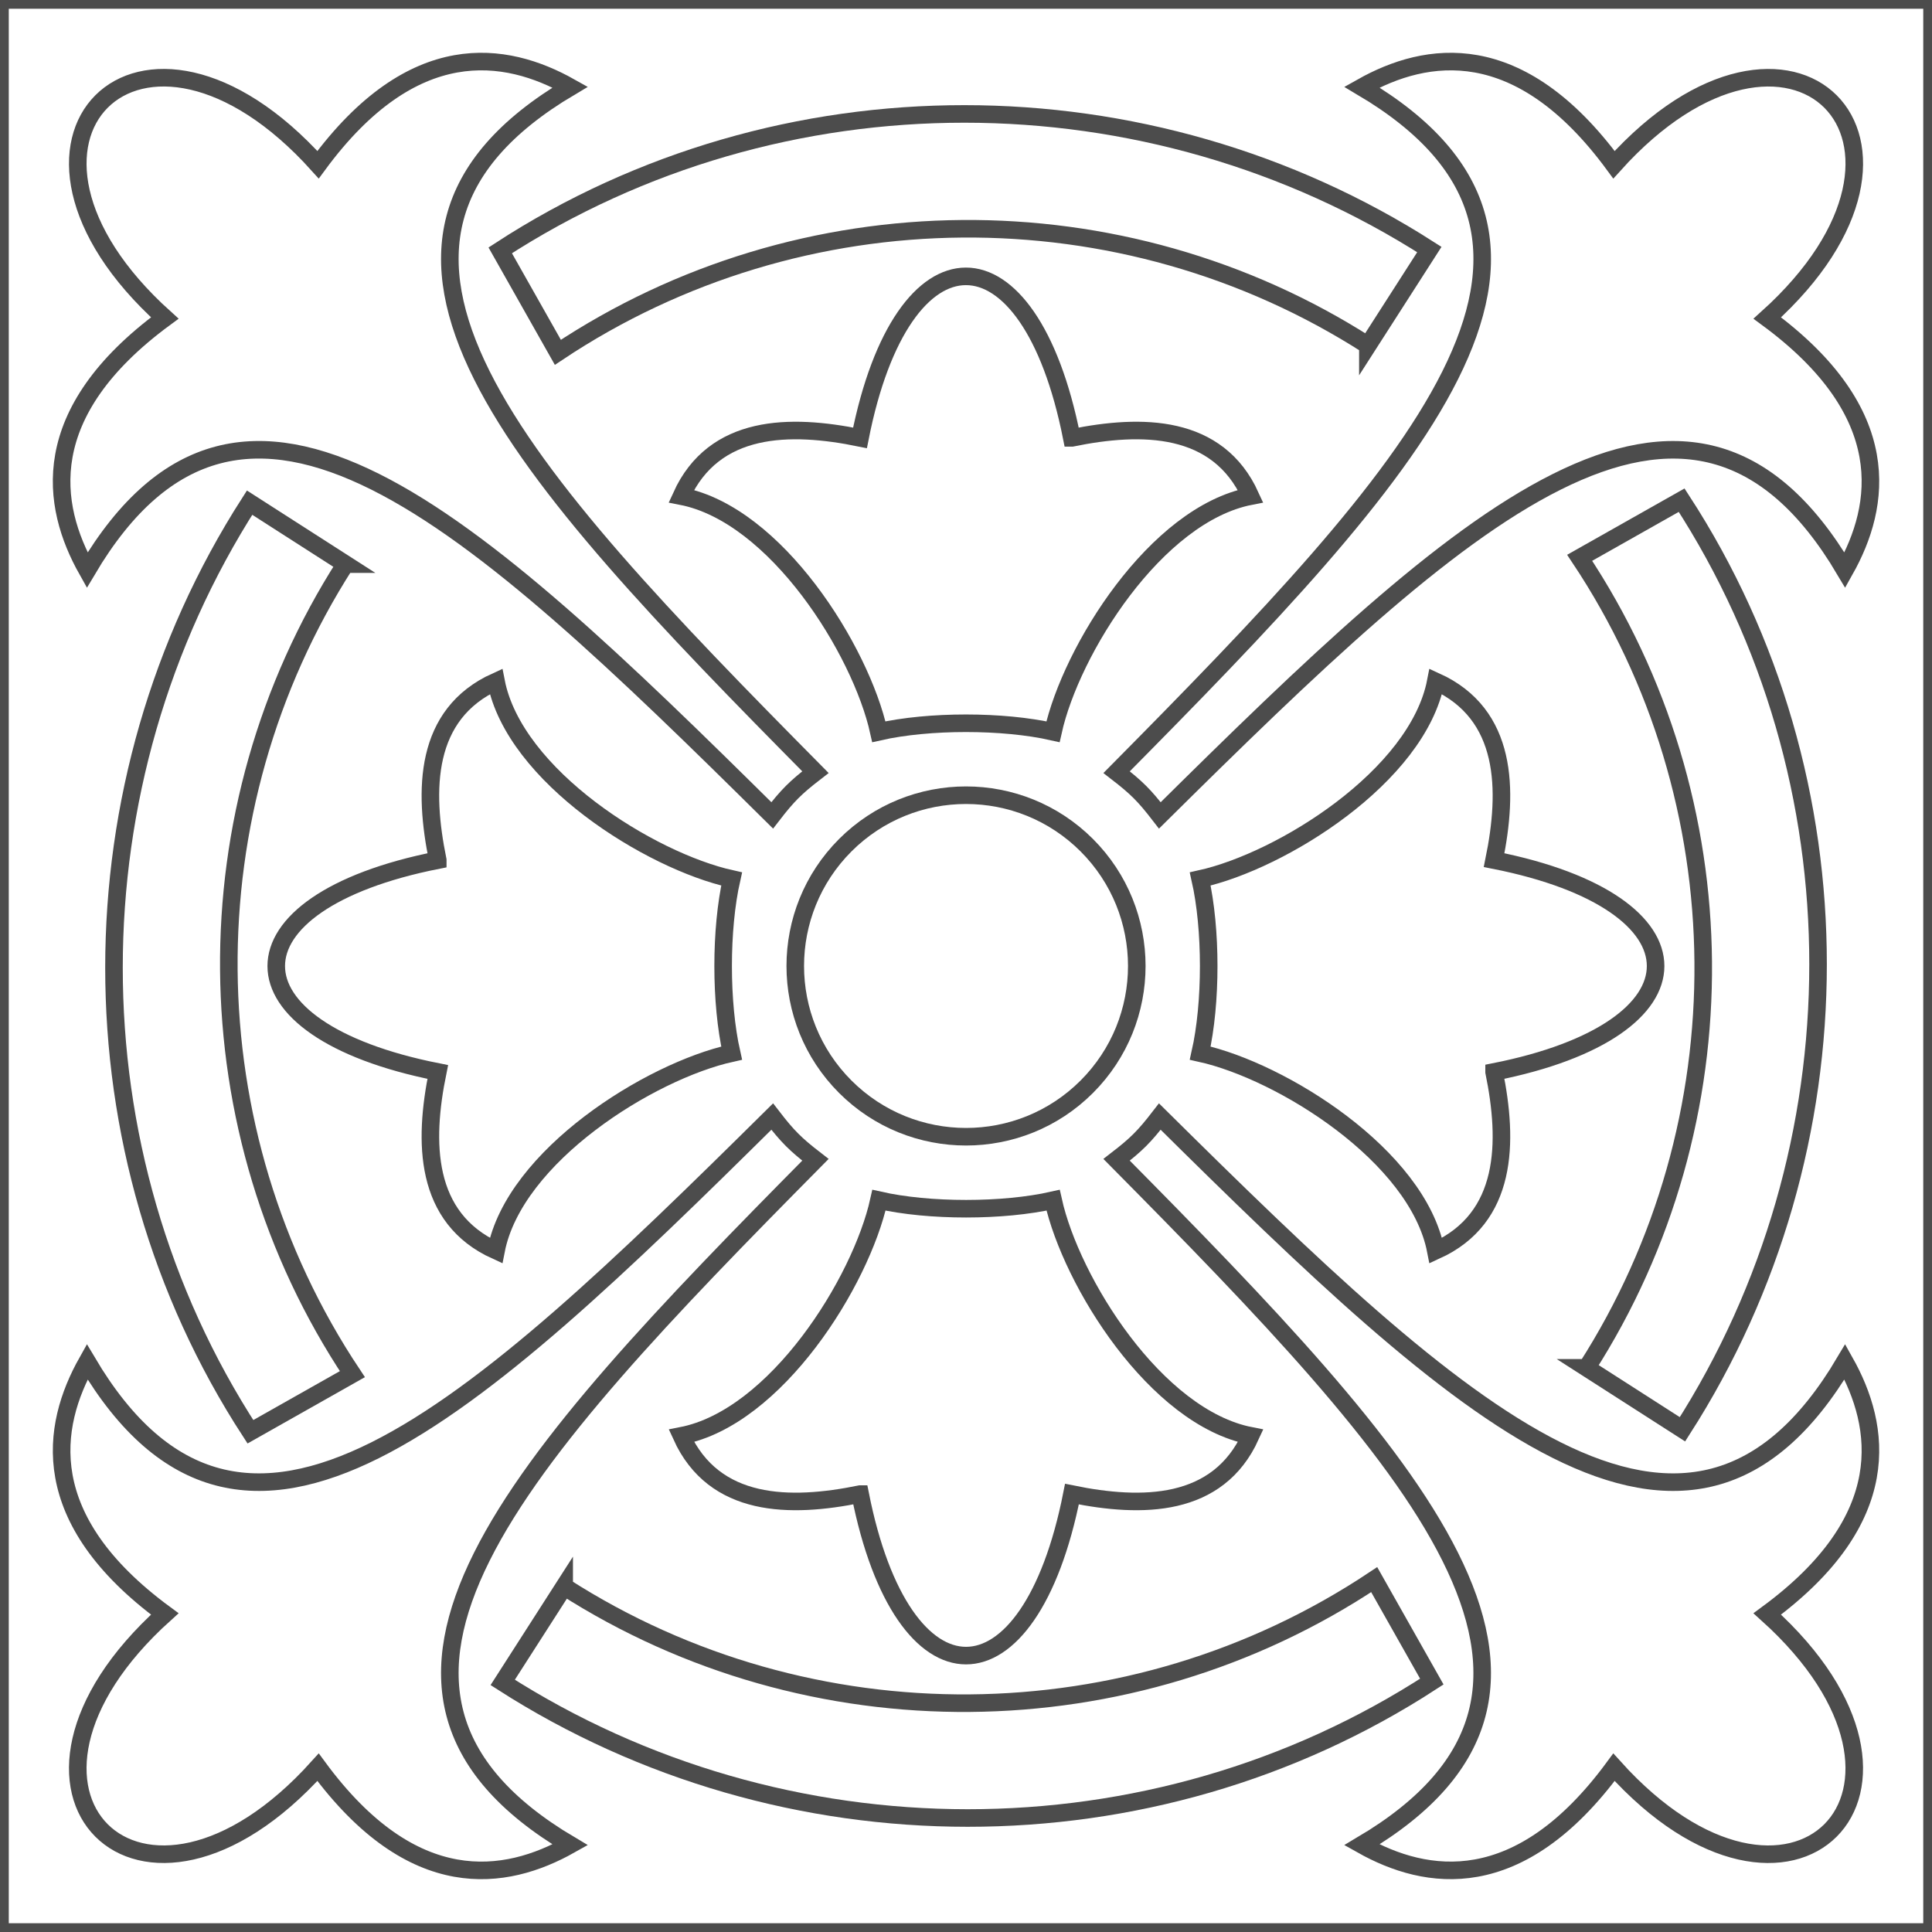 <?xml version="1.0" encoding="UTF-8"?>
<!DOCTYPE svg PUBLIC "-//W3C//DTD SVG 1.1//EN" "http://www.w3.org/Graphics/SVG/1.1/DTD/svg11.dtd">
<!-- Creator: CorelDRAW -->
<svg xmlns="http://www.w3.org/2000/svg" xml:space="preserve" width="110px" height="110px" style="shape-rendering:geometricPrecision; text-rendering:geometricPrecision; image-rendering:optimizeQuality; fill-rule:evenodd; clip-rule:evenodd"
viewBox="0 0 110 110"
 xmlns:xlink="http://www.w3.org/1999/xlink">
 <rect x="0" y="0" width="110" height="110" fill="#808080" stroke="none"/>
 <defs>
  <style type="text/css">
   <![CDATA[
    .str0 {stroke:#4C4C4C;stroke-width:1}
    .fil0 {fill:white}
   ]]>
  </style>
 </defs>
 <g id="Capa_x0020_1">
  <g id="_302003224">
   <polygon id="_294083168" class="fil0 str0" points="110.002,110 0,110 0,-0.002 110.002,-0.002 "/>
   <path id="_293445832" class="fil0 str0" d="M32.122 90.335c14.006,8.981 32.239,8.848 46.119,-0.398l3.281 5.806c-15.96,10.382 -36.888,10.315 -52.9,0.047l3.5 -5.456z"/>
   <path id="_303422736" class="fil0 str0" d="M90.338 77.878c8.981,-14.006 8.848,-32.239 -0.398,-46.119l5.806 -3.281c10.382,15.96 10.315,36.888 0.047,52.9l-5.456 -3.5z"/>
   <path id="_303417472" class="fil0 str0" d="M77.881 19.662c-14.006,-8.981 -32.239,-8.848 -46.119,0.398l-3.281 -5.806c15.96,-10.382 36.888,-10.315 52.9,-0.047l-3.5 5.456z"/>
   <path id="_303411368" class="fil0 str0" d="M19.665 32.119c-8.981,14.006 -8.848,32.239 0.398,46.119l-5.806 3.281c-10.382,-15.96 -10.315,-36.888 -0.047,-52.9l5.456 3.5z"/>
   <path id="_303476160" class="fil0 str0" d="M100.621 18.107c7.357,5.413 6.483,10.684 4.419,14.355 -8.906,-15.042 -21.837,-3.027 -39.004,13.964 -0.88,-1.14 -1.322,-1.582 -2.461,-2.461 16.992,-17.168 29.006,-30.099 13.964,-39.004 3.671,-2.065 8.942,-2.939 14.355,4.419 10.064,-11.173 19.901,-1.337 8.727,8.727z"/>
   <path id="_303471288" class="fil0 str0" d="M18.109 9.379c5.413,-7.357 10.684,-6.483 14.355,-4.419 -15.042,8.906 -3.027,21.837 13.964,39.004 -1.14,0.88 -1.582,1.322 -2.461,2.461 -17.168,-16.992 -30.099,-29.006 -39.004,-13.964 -2.065,-3.671 -2.939,-8.942 4.419,-14.355 -11.173,-10.064 -1.337,-19.901 8.727,-8.727z"/>
   <path id="_303467704" class="fil0 str0" d="M9.382 91.891c-7.357,-5.413 -6.483,-10.684 -4.419,-14.355 8.906,15.042 21.837,3.027 39.004,-13.964 0.88,1.14 1.322,1.582 2.461,2.461 -16.992,17.168 -29.006,30.099 -13.964,39.004 -3.671,2.065 -8.942,2.939 -14.355,-4.419 -10.064,11.173 -19.901,1.337 -8.727,-8.727z"/>
   <path id="_303463056" class="fil0 str0" d="M91.893 100.618c-5.413,7.357 -10.684,6.483 -14.355,4.419 15.042,-8.906 3.027,-21.837 -13.964,-39.004 1.14,-0.88 1.582,-1.322 2.461,-2.461 17.168,16.992 30.099,29.006 39.004,13.964 2.065,3.671 2.939,8.942 -4.419,14.355 11.173,10.064 1.337,19.901 -8.727,8.727z"/>
   <path id="_303449112" class="fil0 str0" d="M48.972 85.068c-3.989,0.815 -8.309,0.785 -10.175,-3.318 5.389,-1.045 10.217,-8.754 11.248,-13.415 2.851,0.646 7.064,0.646 9.915,0 1.031,4.661 5.857,12.37 11.247,13.415 -1.866,4.103 -6.186,4.133 -10.175,3.318 -2.421,12.26 -9.637,12.261 -12.059,0z"/>
   <path id="_301989168" class="fil0 str0" d="M85.068 61.032c0.815,3.99 0.785,8.31 -3.319,10.175 -1.044,-5.389 -8.754,-10.216 -13.414,-11.247 0.645,-2.851 0.645,-7.064 0,-9.915 4.66,-1.031 12.37,-5.858 13.414,-11.248 4.104,1.866 4.134,6.187 3.319,10.175 12.26,2.422 12.261,9.638 0,12.059z"/>
   <path id="_301984632" class="fil0 str0" d="M61.026 24.93c3.989,-0.815 8.309,-0.785 10.174,3.319 -5.388,1.044 -10.216,8.754 -11.247,13.414 -2.851,-0.645 -7.064,-0.645 -9.915,0 -1.031,-4.66 -5.858,-12.37 -11.247,-13.414 1.865,-4.104 6.186,-4.134 10.174,-3.319 2.422,-12.26 9.638,-12.261 12.06,0z"/>
   <path id="_302044832" class="fil0 str0" d="M24.924 48.972c-0.816,-3.989 -0.787,-8.309 3.318,-10.174 1.045,5.388 8.754,10.216 13.414,11.247 -0.645,2.851 -0.645,7.064 0,9.915 -4.66,1.031 -12.369,5.858 -13.414,11.247 -4.104,-1.865 -4.134,-6.186 -3.318,-10.174 -12.261,-2.422 -12.261,-9.638 0,-12.06z"/>
   <path id="_302035704" class="fil0 str0" d="M48.126 61.874c-3.796,-3.797 -3.796,-9.953 0,-13.751 3.797,-3.796 9.953,-3.796 13.751,0 3.796,3.797 3.796,9.953 0,13.751 -3.797,3.796 -9.953,3.796 -13.751,0z"/>
  </g>
 </g>
</svg>
